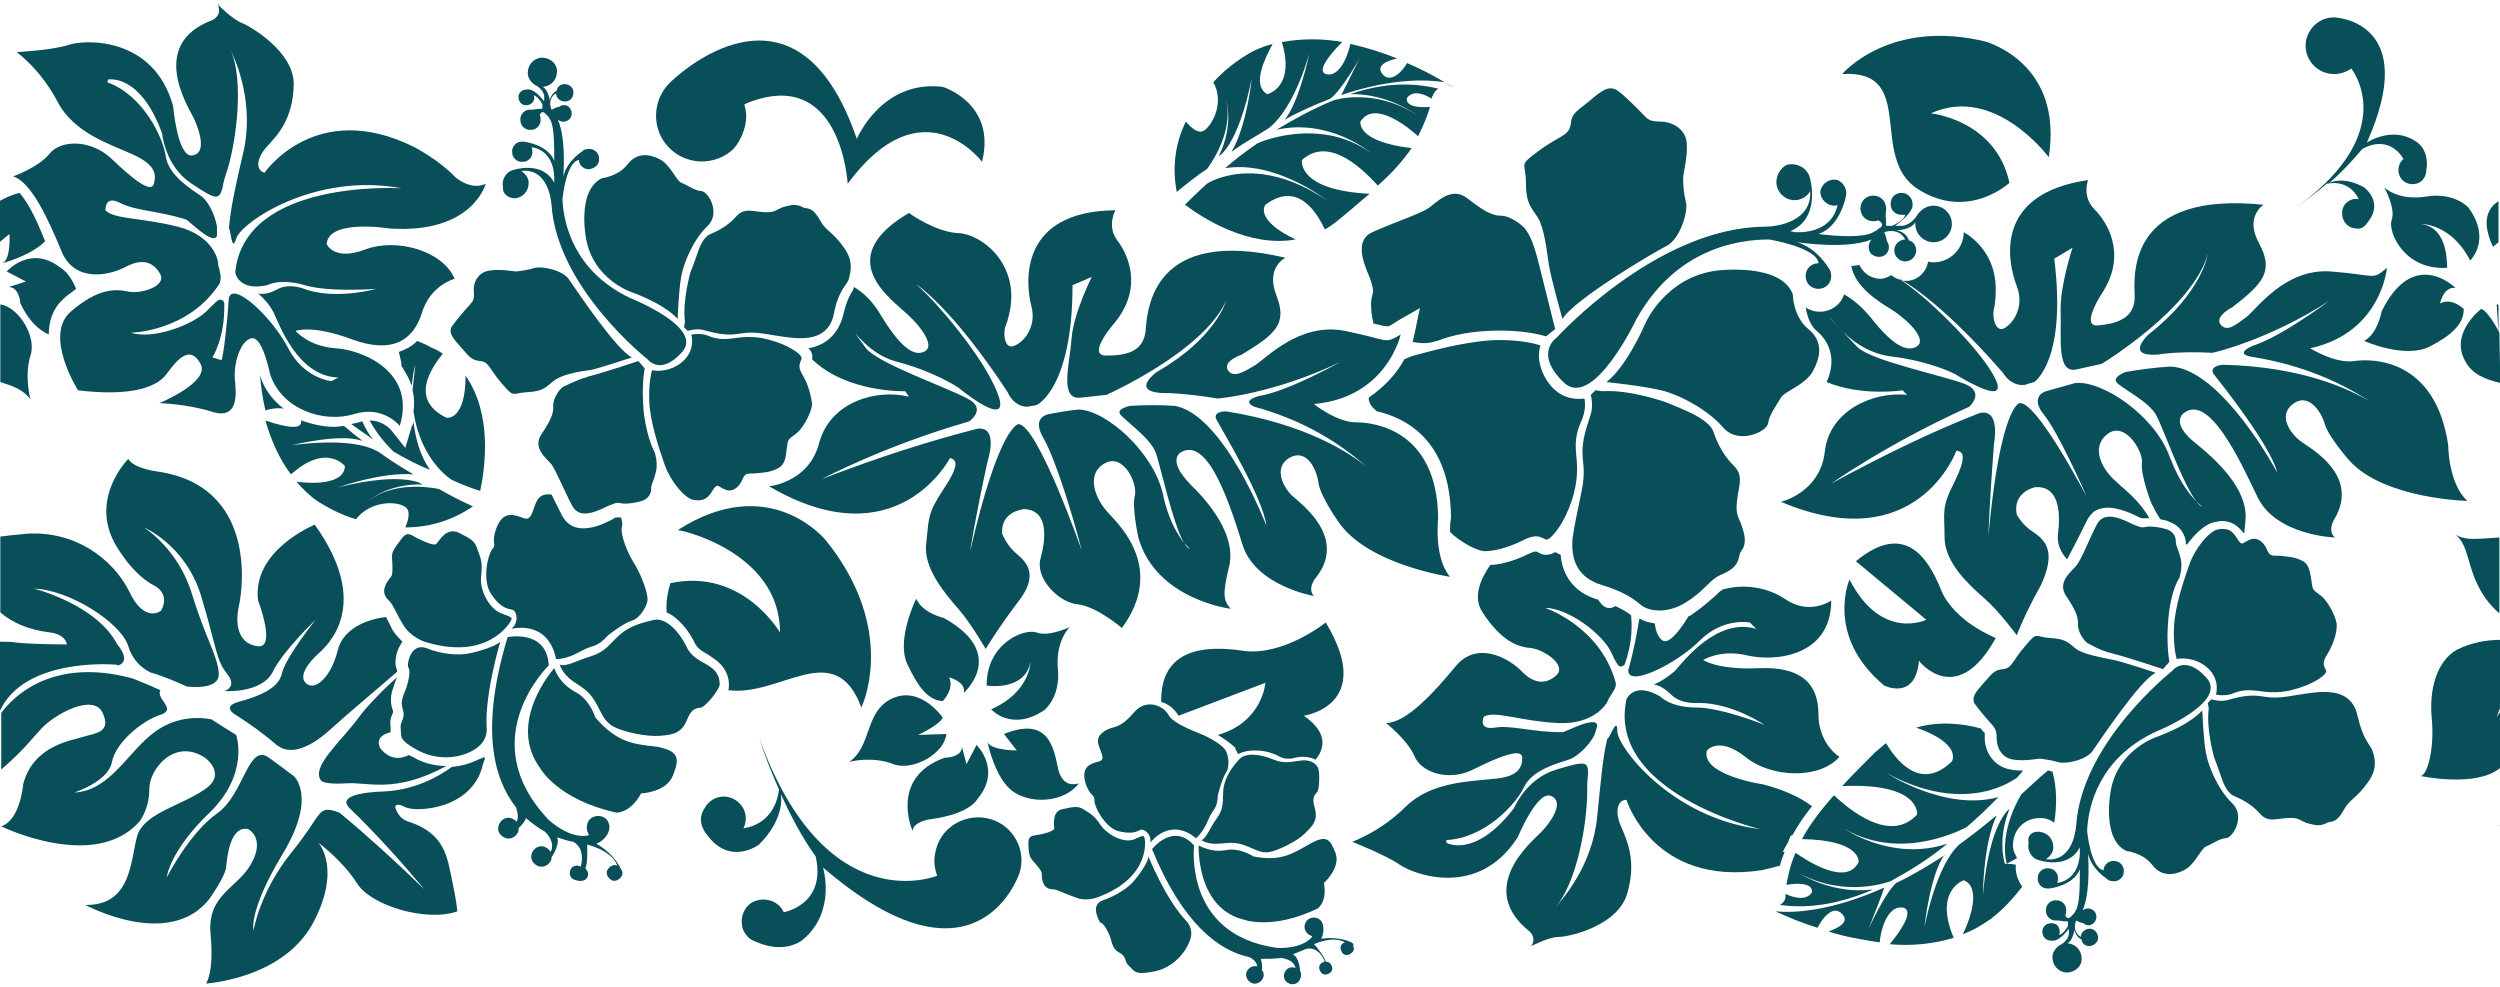 <?xml version="1.0" encoding="UTF-8"?> <!-- Generator: Adobe Illustrator 27.2.0, SVG Export Plug-In . SVG Version: 6.00 Build 0) --> <svg xmlns="http://www.w3.org/2000/svg" xmlns:xlink="http://www.w3.org/1999/xlink" version="1.1" id="Layer_1" x="0px" y="0px" viewBox="0 0 273.5 108" style="enable-background:new 0 0 273.5 108;" xml:space="preserve"> <style type="text/css"> .st0{fill:#094F5A;} .st1{fill:#FFFFFF;} </style> <g id="Group_60_00000025412057017041308190000011409152255774645123_" transform="translate(1953.035) rotate(90)"> <path id="Path_51_00000060742589765973046980000011121958715816383122_" class="st0" d="M9,1795c0.3-0.6,0.6-0.9,0.6-0.9 S9.4,1794.4,9,1795 M10.8,1807.5L10.8,1807.5c-1-1.3-4.4-3.2-4.4-3.2c1,0.5,3.2,1.6,4,2c-1.9-5.6-1.7-9.5-1.4-11.3 c-0.8,1.3-1.5,2.7-2.1,4.1c0.9,0.5,2.3,1.8,1.2,2.7c-1,0.8-1.5-0.7-1.7-1.6c-0.7,1.7-1.2,3.4-1.6,5.1c1.8,0.4,3.7,1.4,3.3,2.7 c-0.4,1.1-2.5-0.8-3.5-1.8c-0.4,2.1-0.4,4.4,0,6.6c5-1.5,5.7,1.6,5.7,1.6c-1,1.8-4.2,0.1-5.5-0.6c0.3,1.1,0.7,2.1,1.3,3 c0.8,1.3,1.8,2.5,2.9,3.5c2.1-1.2,4.5,0,5.2,0.9c0.6,0.7-0.3,1.6-0.9,2.1c2.4,1.2,5.1,1.5,7.7,1c-0.9-1.1-1.8-2.2-2.5-3.3l0,0 c0,0-3.8-3-7.5-2.1c0,0,2.6-0.9,6.1,0.8c0,0-1.1-2.1-8.5-3.6c0,0,5.1,0.5,8,2.2l0,0c-0.8-1.1-1.5-2.3-2.1-3.3v0 c-0.2-0.3-0.3-0.5-0.5-0.8c-0.8-1-2.8-2.8-8.1-4.4c0,0,5.3,1.1,7.2,2.7l0,0C12.3,1811.1,11.5,1809.3,10.8,1807.5 M21.1,1824.4 L21.1,1824.4L21.1,1824.4L21.1,1824.4 M25.1,1808.1c-0.2-0.4-0.5-0.8-0.8-1.2c-1.1-1.4-2.2-2.6-3.1-3.7c-0.4,8-3.7,7.4-3.7,7.4 c-2.8-3.1,1.4-7,2.8-8.3c-1.5-1.7-2.8-2.8-4.1-3.7c-0.7,6.1-2.9,5.6-2.9,5.6c-2.4-1.5,0.6-5.2,1.6-6.3c-1-0.5-2.1-1-3.2-1.3 c0.2,3-1,2.5-1,2.5c-0.9-0.7-0.4-1.9,0.1-2.7c-0.1,0-0.2,0-0.3-0.1c-0.3-0.1-0.6-0.3-0.8-0.6l0,0c-0.8,3.2-0.5,6.5,0.6,9.6 c-0.1-4.1,2.3-7.3,2.3-7.3c-3,4.6-1.7,9-1.6,9.2c0.9,2.2,2,4.2,3.2,6.2c-1.3-5.8,2.5-10.3,2.5-10.3c-4,5.6-1.1,12.3-1,12.4 c0.9,1.3,1.8,2.5,2.7,3.5c-0.9-5.5,3.5-11.1,3.5-11.1c-5.3,7.9-1.8,13.1-1.8,13.1c1,1.1,1.8,1.9,2.3,2.4c1.5-2,4.7-7,3.8-12.1 c-2.2,4.6-3.8,3.3-3.8,3.3C19.7,1811,23.4,1808.9,25.1,1808.1 M22.5,1823.4L22.5,1823.4c0,0-0.1,0.1-0.1,0.2L22.5,1823.4"></path> <path id="Path_52_00000117663566650245664560000001311354105861144485_" class="st0" d="M17.2,1728.9c0,0-8,5.9-4.8,12.9 c0,0,0.7-7.1,7.6-8.6c0,0,4.2,4.5,0.7,10s-13.1,0-12.6,8.3c0,0-6.2-5.2-3.5-15.9C4.7,1735.6,6.9,1727.3,17.2,1728.9"></path> <path id="Path_53_00000030480145549271978210000001458203991550486950_" class="st0" d="M61.4,1750l6.4-7.7c0,0,2.4,4.9-4.4,8.4 c0,0,6.2,2.7,11.6-3.8c0,0,1.7-3.4-2.7-3.8c0,0,5.3-4.1-2.5-8.4c0,0-1.8,4.6-5.3,6S57,1744.7,61.4,1750"></path> <path id="Path_54_00000127753025420739591080000002277135783732631483_" class="st0" d="M76.7,1849.9c0,0-1.3-1.3-2.6-0.7 c0,0,0.5-1.9,1.7-1.6c0,0-4.3-4.9-8.2,2.2c0,0-0.5,2.3-2.1,3c0,0,4.4,2.2,7.1,1C75.4,1852.5,76.6,1851.4,76.7,1849.9 M83.6,1855.3 c0.8-2.2-1.2-5.6-3.3-5.8l0.1,3.1c0,0-1.1-2.4-1.9-2.7c0,0-3.5,2.4-2.1,5.5s5.3,2.2,7,4.8C83.3,1860.2,82.7,1857.5,83.6,1855.3 M83.6,1847.3l-1.9,0.5c1.2,0,1.2,1.9,1.2,1.9c2.2,6.1,8,3.5,8,3.5c-1.1-0.1-1.3-2.1-1.3-2.1c-0.6-4.3-2.2-5-2.2-5 c-3.2-2.7-5.9,0.1-5.9,0.1L83.6,1847.3z M84,1837.3c-2.5,0.5-5.6,1.2-3.7,5.9l1.8-1.4c0,0,0,2.8-0.9,3.2c0,0,4-0.8,5.4-2.8 c1.4-2,1.2-5.6-0.9-7.2C85.7,1835.1,86.4,1836.8,84,1837.3 M72.4,1840.3c0,0,3.3,0,5.2,4.3c0,0,2.5-2.2,0.1-5.8 c0,0-1.4-1.8-4.5-1.5s-4.6-1.3-4.6-1.3s1.1,2.3,0.6,3.6s1.1,5.5,5.8,5.5C75,1845.2,75.7,1840.9,72.4,1840.3"></path> <path id="Path_55_00000038381322843636502510000000113980023796301474_" class="st0" d="M24.3,1694L24.3,1694 c-2.2-1.8-3.8,0.4-3.8,0.4c-1.3,2.3-0.5,3.8-0.5,3.8l0,0c-1.1-1.3-2.4-2.5-3.7-3.6h0c-1.7-3.1,1.1-4.5,1.1-4.5 c0.6,0.7,1.6,0.7,2.2,0.2c0.7-0.6,0.7-1.6,0.2-2.2c-0.3-0.3-0.7-0.5-1.1-0.5l0,0c-2.4-0.4-3.2,1.1-3.2,1.1 c-1.8,2.6,0.1,5.4,0.1,5.4v0c-13.2-5.9-13.7,3.3-13.7,3.6c0,1.7,1.4,3.1,3.1,3.1s3.1-1.4,3.1-3.1c0-0.7-0.2-1.3-0.6-1.9 c0,0,6.8-5.5,15.1,5.9c-0.8-1.1-1.6-2.2-2.5-3.2l0,0c-0.5-2.7,1.7-3.5,1.7-3.5l0,0c-0.2,0.8,0.4,1.7,1.3,1.8c0.1,0,0.2,0,0.3,0 c0.9,0,1.6-0.7,1.6-1.6C25.1,1694.8,24.8,1694.3,24.3,1694"></path> <path id="Path_56_00000054252605844181000940000004018158911084626569_" class="st0" d="M91.3,1875.7L91.3,1875.7 c3.5-2.5,1.1-5.7,1.1-5.7c-2.9-2.9-5.4-2.4-5.4-2.4l-0.1,0c2.4-1.1,4.7-2.3,6.8-3.8v0c5.3-1.2,6.1,3.5,6.1,3.5 c-1.2,0.5-1.7,2-1.2,3.2c0.5,1.2,2,1.7,3.2,1.2c0.6-0.3,1-0.7,1.2-1.3l0,0c1.5-3.3-0.2-5.2-0.2-5.2c-3.1-3.7-7.9-2.2-7.9-2.2h0 c14.3-16.6,1.2-21.3,0.6-21.5c-2.5-0.8-5.2,0.7-5.9,3.2s0.7,5.2,3.2,5.9c1,0.3,2,0.3,3-0.1c0,0,5.1,12.2-15.1,19.5 c1.9-0.6,3.9-1.4,5.7-2.2l-0.1,0c4.1,0.5,4.3,3.9,4.3,3.9l0,0c-1.2-0.6-2.6-0.1-3.2,1.1s-0.1,2.6,1.1,3.2 C89.4,1876.6,90.5,1876.4,91.3,1875.7"></path> <path id="Path_57_00000054263809809073942240000010088876741069971617_" class="st0" d="M12.7,1871.4c-0.4,0-0.9,0.1-1.3,0.2l0,0 c-4.5-10.6,8.7-11.3,8.7-11.3c-11.1-8.2-2.4-14.7-2.4-14.7c-6.4-1.6-8.2,4.3-8.2,4.3c-0.8,6.7,5.7,9.4,5.7,9.4 c-19.6,6.7-6.5,20.1-6.2,20.4l0,0l0,0c1.9,2,5.1,2.1,7.1,0.2c2-1.9,2.1-5.1,0.2-7.1C15.4,1872,14,1871.4,12.7,1871.4"></path> <path id="Path_58_00000136392074158385758740000013376985752577339033_" class="st0" d="M69.2,1867.7c0,0-7.1,4.1-5.4,12 c1,0.3,2.1,0.5,3.2,0.4c0.6-1.4,2.2-2.5,3.2-3c0.7-0.3,1-0.8,1.4-1.5l0.4-0.6c0.8-1.2,1.9-1.8,3.2-1.7c0.1,0,0.2,0,0.3,0.1 c0.8-5.7-5.9-11.7,1.9-14.6c0,0-8.4-4.1-18.3,3.9c0,0-7.6,6.1-1.1,16.2C57.9,1878.8,60.3,1867.7,69.2,1867.7"></path> <path id="Path_59_00000048469575971708896800000013426762574636490901_" class="st0" d="M82.5,1817.6c-0.3-0.6-0.4-1.2-0.4-1.8 c0-1,0.2-1.9,0.7-2.8c0.1-0.2,0.2-0.5,0.2-0.8c0-0.3,0-0.6-0.1-0.8l-0.1-0.6c0-0.1,0-0.3,0-0.4c0-0.4,0.1-0.9,0.3-1.3 c-1-0.8-2.8-1.6-4.8,1.3c0,0-1.1-7.9-10.2-2.4c0,0,3.7,4.6,3.1,9c-0.6,4-0.4,9.1,5.6,9c0.2-0.8,0.8-1.5,1.5-1.9l-3.6-9.5 c0,0,4.3,0.3,5.7,5.2c0.5-0.8,1-1.5,1.4-1.9C82,1817.9,82.2,1817.7,82.5,1817.6"></path> <path id="Path_60_00000181085301334263128430000005566801465908406913_" class="st0" d="M92.3,1809.7c1,1.8,2,3.1,1.4,6.2 c0,0-1,1.5-0.7,3c0.2,1,0,2-0.5,3c0,0,6.8,0.3,8.1-4.9c0,0,1.2-3.1-1.2-8.1c0,0-0.7-1.1-2.8-0.7c0,0-1.6-1.8-3.2-1.3 C91.8,1807.5,91.3,1807.9,92.3,1809.7 M89.5,1819.9c1.1,0.8,2.3,1.2,2.4,1.7c0,0,0.5-0.6,0.4-1.9s-0.2-1.8,0.2-2.9s0.9-1.7,0.7-2.7 c-0.2-1-1.2-3-2-3.8c-0.8-0.8-1.4-1.5-2.8-1.1c-1.3,0.4-1.5-0.1-1.8-0.3c-0.3-0.2-2.3-0.3-2.7,0c-0.5,0.3-0.8,0.9-0.7,1.8 s0.4,1.8-0.1,3c-0.5,1.2-0.9,3,0,3.8c0.9,0.8,1.9,1.5,3.2,1.7C87.6,1819.3,88.4,1819.1,89.5,1819.9 M87.6,1833.3 c0.7,0,2.8-1.1,3.3-2.5c0.4-1.5,0.1-2.1-0.1-2.5s0.5-1.3,1.4-1.1c0,0-2.9-2.1-0.5-5c0,0-0.5-0.7-1.9-1.3c-1.5-0.6-1.1-1-2.8-1.1 c0,0-1.7-0.4-2.5-0.9c-0.8-0.5-2.2-0.2-2.6,0.2c-0.4,0.3-1.2,1.5-1.7,2.8c-0.5,1.3-1.3,3-2,3.3c-0.7,0.4-1.3,1.4-1.1,2.4 c0.2,1.1,1.1,1.5,1.5,2c0.4,0.4,0.8,0.9,1,1.7s0.8,1.8,1.7,1.6c0.9-0.2,1.8-0.9,2-0.1c0.2,0.8,0.5,2,2.3,1.5 C87.2,1833.8,86.8,1833.3,87.6,1833.3 M93.7,1827.4c0.6,0,2,1,2.7,1.6c0.7,0.6,1.6,1.9,2.1,3.4c0.5,1.4,2.2,0.4,2.4,0.3 c0.1-0.2,0.1-0.4,1.1-0.9c1-0.5,1.7-0.3,2.2-1.2s1-0.5,1.5-1.1s1-0.5,0.6-2.6c-0.3-1.8-1.6-3.3-3.3-4c-1.4-0.6-2.3,0.4-2.3,0.4 C98.4,1825.5,93.7,1827.4,93.7,1827.4 M91.8,1827.8c-0.4,0.1-0.5,0,0,1.1s-0.4,2.9-1.5,3.7c-1.1,0.7-1.3,1.2-1.7,1.8 c-0.4,0.6-0.4,1-0.1,2.3c0.2,1.3,1.7,1,2.1,1c0.4,0,0.7,1.5,0.8,2.2c0.1,0.6,0.4,0.7,1.5,0.6c1.1-0.1,1-0.3,1.9-1 c0.9-0.7,0.6-0.3,1.5-0.5c0.9-0.2,1-0.8,1-1.3c0.1-0.5,0.5-1.2,0.9-2.4c0.5-1.2-0.1-2.5-0.1-2.5C95.9,1827,91.7,1827.8,91.8,1827.8 M103.1,1805.2L103.1,1805.2c0,0-0.7,1.2-0.4,3.3c-0.7-0.4-1.5-0.2-1.5-0.2c-0.6,0.1-0.9,0.7-0.8,1.2c0.1,0.6,0.7,0.9,1.2,0.8 c0.4-0.1,0.7-0.4,0.8-0.8l0.1,0c1.4,1.2,1.2,3.8,1.2,3.8c-1.4,10.3-11.2,9.1-11.2,9.1c-2.6,2.3,0.4,4.6,0.4,4.6 c8.1-3.3,11.1-7.3,11.8-10.6l0,0c0,0,0.3-0.8,1-0.9c0,0.1,0,0.3,0,0.4c0.1,0.5,0.6,0.9,1.1,0.8c0.5-0.1,0.9-0.6,0.8-1.1 c-0.1-0.5-0.6-0.9-1.1-0.8c-0.1,0-0.3,0.1-0.4,0.2c-0.4-0.1-0.8,0-1.2,0.1l0,0c0-0.8,0-1.5-0.1-2.2c0,0,0.1-1.4,1.1-1.6h0 c-0.2,0.5,0,1,0.5,1.2c0.5,0.2,1,0,1.2-0.5s0-1-0.5-1.2c-0.2-0.1-0.4-0.1-0.6-0.1c-0.1,0-0.2,0.1-0.3,0.1l0,0c0,0-1.5,0.1-1.8,0.8 v0c-0.2-0.5-0.4-1-0.6-1.5c-0.3-1.4,1.4-2,1.4-2c0.1,0.4,0.4,0.7,0.8,0.6c0.4-0.1,0.7-0.4,0.6-0.8c-0.1-0.4-0.4-0.7-0.8-0.6 c-0.3,0.1-0.6,0.3-0.6,0.7c-0.5,0.1-1.9,1.2-1.9,1.3c0,0-1-2.1-0.2-3.4h0c0.1,0.4,0.5,0.6,0.9,0.4c0.4-0.1,0.6-0.5,0.4-0.9 s-0.5-0.6-0.9-0.4C103.3,1804.9,103.2,1805,103.1,1805.2"></path> <path id="Path_61_00000170961389184231929530000013827683905157581491_" class="st0" d="M65.9,1841.7c-2.9-2.3-4.3-1.1-5.3,0.1 c-0.6,0.7-1.3,1.2-2.2,1.6c-2.5,0.2-2.7-2.4-2.7-2.4c0.1-2.7,3.2-2.4,5.4-1.8c2.2,0.6,4.8-2,5-4c0.2-2.1,2.6-4.9,2.6-4.9 c-6.4-4.7-11.1,0.1-12.6,1.5s-4.2,2.5-5.4,0.4c-1.2-2.1,2.3-3.7,3.6-3.3c1.3,0.3,4.5-0.4,4.5-0.4c6.8-1.9,7.8-10.1,7.8-10.1 c-0.9,0.8-1.6,0.9-4.5,0.2c-2.9-0.8-6.3,1.3-9.1,4.2c-2.9,2.8-3.6,0.9-3.6,0.9c-1.4-2.9,5.7-5.2,10.2-6.6c4.5-1.4,5.6-7.8,5.6-7.8 c-0.9,0.8-2.1-0.3-2.1-0.3c-4.3-3.3-7.9,1.6-8.8,2.6c-0.9,1-3.1,2.2-4.2,0.4c-1.1-1.9,1.2-3,2.7-3.2c1.5-0.2,4.3-2.2,4.3-2.2 c4.7-3.2,6-12.2,6-12.2c-2.1,1.8-6.4,1.3-6.4,1.3c-9.6,0.1-10.5,6.9-10.5,9c0,2.1-2,4.6-2,4.6c-0.7-8-7.6-9.5-7.6-9.5 c1.1,1.9,0.6,1.1-0.4,6.1c-1,5,3.1,8.7,3.8,9.9c0.7,1.2,1.4,2.3,0.5,2.9c-1,0.6-1.7-1.5-1.7-1.5c-2.3-3.8-3.4-5-6.5-3.8 s-4.1-1-4.1-1c-3.4,14.4,5.4,15.1,7.9,15.3s2.8,2.3,2.8,4.4c-0.1,2.1-3.7-1.1-3.7-1.1c-3.8-3-7.3-1.4-8.9-0.2 c-1.6,1.2-3.3,0.2-3.3,0.2c0.1,10.5,7.8,9.9,10.5,9.2s4.4,1.4,4.4,2.2c0,0.8-1.6,0.9-2.3,0.6c-0.7-0.3-1.9-0.5-1.9-0.5 c-5-0.8-8.1,3.2-8.2,5.7s-2.2,5.4-2.2,5.4c4.7,8,8.9,2.6,10.7,0.6c1.7-2,3.8-3.4,4.4-2.4c0.6,1,0.1,2.4-3.8,4.8 c-1.6,0.9-2.6,2-3.2,3l0.3,0.1c0.5,0.3,1.1,0.7,2.8,1.1c0,0,0,0,0.1,0c0.2-0.1,0.7-0.4,1.2-0.8c1.3-1,3.2-2.7,3.8-5.2 c1.1-4.1,2.8-6.6,2.8-6.6s2.4-2.9,2.4-4.1c0-1.1-2.1-0.2-4.2,1s-6.6,4.5-9.5,7.7c0,0,2.5-3.9,11.8-10c0,0,1.6-0.6,1.6-2.2l0,0 c-0.1-0.3-0.1-0.7-0.2-1v0c0,0-1.8-3.9-13.1-3.9l-0.9-2.1c0,0,4,2,6.7,2.2c2.8,0.2,6.8,1.4,6.5-1h0c-0.1-0.9-0.2-1.8-0.3-2.8l0,0 c0,0-4.7-10.6-10.3-13.1c0,0,4.1,1.1,7.8,7.6c0,0,2.1,2.9,2.3-0.6c0-0.3,0-0.5,0-0.8v0c0.1-1.8,0.3-3.5,0.6-5.3l0,0 c0,0-0.5-6.1-4-13.4c0,0,3.2,5.7,3.7,8.8c0,0,0.5,2.2,1.2,0.6l0,0c1.2-4.4,3.3-8.6,6.6-12.3c0.2-0.3,0.5-0.5,0.7-0.8 c-0.2,0.3-0.5,0.5-0.7,0.8c-1.5,1.8-4.7,6.6-6.1,15.4c0,0.1,0,1.6,1,1c1.1-0.6,8.6-5.1,11.5-5.4c0,0-12.1,4.6-13.1,10 c-0.1,1.6-0.1,3.2,0,4.9c0,0,0.3,1.5,0.9,1.1c0.6-0.4,2.6-3.3,4.2-3.9c1.4-0.5,7.9-1.9,9.9-3.1c0.2-0.2,0.4-0.4,0.6-0.6 c0,0.2-0.3,0.4-0.6,0.6c-0.8,0.6-2.4,1.7-5.3,2.3c-4.6,1-9.2,6.2-9.3,9.2c0.1,1.1,0.3,2.2,0.5,3.3c0.1,0.4,0.5,1.8,2.6,0.6 c2.4-1.4,9.1-3.4,12.3-4.2c0,0-13.7,4.8-13.8,6.9c0,0,0,2.1,13.9,5.3c0,0-3.4-0.5-9.8-1.9c0,0-3.9-1.3-3.6,1.1 c1.3,5.1,3.1,10.8,5.5,17c0,0-3.6-6.7-6.3-16.1v0c0,0-1.4-2-2.5,0.2c-1.2,2.2-3.8,9.7-5.5,11.1c-0.8,0.6-1.7,1.2-2.4,1.7 c-0.4,0.3-0.8,0.6-1.2,0.8c2,0.5,3.3,1.9,3.6,3.8c0.1-0.1,0.1-0.1,0.2-0.2c0.3-0.2,0.7-0.3,1-0.2c3.7-3.8,3.5-10.2,3.5-10.2 l0.6-0.4c-0.9,3.6,0.6,8.6,5,9.8c4.4,1.1,4.8,5.5,4.8,5.5c8.2-14-3.1-19.8-3.1-19.8c0.2-0.7,0.7-1.1,3.4,0.7 c2.7,1.8,3.2,1.6,5.9,1.9c2.7,0.4,5.6-2.1,7.2-3.5c1.6-1.4,4.4-3,4.4-3S68.8,1843.9,65.9,1841.7"></path> <path id="Path_62_00000151524782368883380220000016571849015099150258_" class="st0" d="M60.1,1899.2c0.7,0.5,3.4,1.1,4.9,0.1 c1.5-1,1.6-1.8,1.7-2.3c0.1-0.5,1.4-0.8,2.1,0.1c0,0-1.1-4,3.3-4.9c0,0,0.1-1-0.8-2.6c-0.9-1.6-0.3-1.7-1.8-3.1 c0,0-1.3-1.6-1.6-2.6c-0.3-1-1.9-1.8-2.4-1.7c-0.6,0-2.2,0.5-3.6,1.3c-1.4,0.9-3.4,1.7-4.3,1.5c-0.3-0.1-0.7,0-1,0.1l0,0.3l0,0.1 c0,0.2,0.1,0.4,0.2,0.5l0.2,0.4c0.3,0.6,0.8,1.7,0.8,2.8c0,0.9-0.3,1.8-1.5,2.4l-2.2,1.1l0,0c-0.1,0.7,0.1,1.3,0.7,1.6 c0.9,0.5,2.2,0.5,1.9,1.4s-1,2.2,1,3C59.5,1899.4,59.5,1898.6,60.1,1899.2 M69.5,1885.3c1,1.1,1.8,1.5,2.3,3.1 c0.5,1.6,1.2,2.8,0.9,3.4c0,0,0.9-0.2,1.8-1.4c0.8-1.2,1.1-1.8,2.3-2.5c1.2-0.7,2.1-0.9,2.7-2s1.1-3.6,1-5c-0.1-1.3-0.2-2.4-1.7-3 c-1.5-0.6-1.3-1.2-1.4-1.6c-0.1-0.4-1.8-1.9-2.5-2c-0.7,0-1.4,0.2-2,1.1s-0.9,2-2.3,2.6c-1.4,0.7-3,2.1-2.8,3.4 C68.1,1882.8,68.5,1884.2,69.5,1885.3 M78.5,1887.9c0,0-2,0.6-2.8,2.2c-0.6,1.1-1.5,1.9-2.6,2.3c0,0,5.9,5.3,11,1.5 c0,0,3.4-1.9,4.8-8.3c0,0,0.1-1.5-2.1-2.7c0,0-0.1-2.8-2-3.5c-1.8-0.7-2.6-0.7-3.1,1.7C81.4,1883.5,81.4,1885.4,78.5,1887.9 M68,1897.2c-0.4-0.2-0.4-0.4-0.9,1c-0.5,1.3-2.5,2.4-4.1,2.2c-1.6-0.2-2,0.1-2.9,0.4c-0.9,0.3-1.1,0.6-1.8,2s0.9,2.2,1.2,2.5 s-0.5,1.9-0.9,2.6c-0.4,0.7-0.1,0.9,1,1.7s1.2,0.5,2.5,0.5c1.3,0,0.8,0.2,1.8,0.7c1,0.5,1.5,0,1.9-0.4s1.3-0.7,2.6-1.5 c1.3-0.8,1.8-2.3,1.8-2.3C72.4,1899.6,68,1897.2,68,1897.2 M96,1888.8c-0.3-0.2-0.7-0.1-1,0.2c-0.5-0.3-2.6-0.2-2.6-0.2v0 c0,0,0.6-2.7,2.3-3.3l0,0c-0.2,0.4,0.1,0.9,0.5,1.1s0.9-0.1,1.1-0.5c0.2-0.4-0.1-0.9-0.5-1.1c-0.2-0.1-0.5-0.1-0.7,0.1v0 c0,0-1.6,0.6-2.8,2.7c-0.3-0.9-1.2-1.3-1.2-1.3c-0.6-0.3-1.4-0.1-1.7,0.5c-0.3,0.6-0.1,1.4,0.5,1.7c0.4,0.2,1,0.2,1.4-0.1l0.1,0.1 c0.4,2.1-1.7,4.3-1.7,4.3c-8.8,8.4-16.9,0-16.9,0c-4,0.2-3.1,4.5-3.1,4.5c9.9,3,15.4,1.6,18.6-0.9v0c0,0,0.9-0.4,1.6-0.1 c-0.1,0.1-0.2,0.2-0.3,0.4c-0.3,0.5-0.1,1.2,0.5,1.5s1.2,0.1,1.5-0.5c0.3-0.5,0.1-1.2-0.5-1.5c-0.1-0.1-0.3-0.1-0.5-0.1 c-0.3-0.3-0.7-0.7-1.1-0.8l0,0c0.6-0.7,1.1-1.4,1.5-2.1h0c0,0,1.1-1.2,2.2-0.6h0c-0.5,0.3-0.8,0.9-0.5,1.5c0.3,0.5,0.9,0.8,1.5,0.5 c0.5-0.3,0.8-0.9,0.5-1.5c-0.1-0.2-0.3-0.4-0.5-0.5c-0.1-0.1-0.3-0.1-0.4-0.1v0c0,0-1.5-1-2.2-0.6h0c0.2-0.6,0.4-1.2,0.5-1.8 c0.8-1.4,2.7-0.8,2.7-0.8c-0.2,0.4-0.1,0.9,0.3,1.1c0.4,0.2,0.9,0.1,1.1-0.3C96.5,1889.6,96.4,1889,96,1888.8 C96,1888.8,96,1888.8,96,1888.8 M79.6,1899.8c-3.8,0.2-9.4-1.5-9.4-1.5c0.5,0.5,1.1,2.4,1.3,3.5c0.2,1.1,0.1,2.9-0.6,4.6 c-0.6,1.7,1.7,2.1,2,2c0.3-0.1,0.4-0.3,1.7,0c1.3,0.3,1.8,0.9,2.9,0.6c1.2-0.4,1.3,0.3,2.2,0.2c0.9-0.1,1.2,0.3,2.4-1.9 c1-1.9,1-4.2,0-6C81.1,1899.5,79.6,1899.8,79.6,1899.8"></path> <path id="Path_63_00000154402135524813866670000008380227733504477884_" class="st0" d="M26.2,1888.9c4.3-0.8,5.7-4.8,5.7-4.8 c1.5-4.1,3-5.2,3-5.2s-3.1-0.1-4.7-0.4c-1.6-0.3-4.1-1.4-5.5-2.9c-1.4-1.4-3.7-0.1-3.8,0.7c0,0.7-0.7,1.6-0.9,2.2 c-0.3,0.6-2,1.2-2.6,2.4c-0.6,1.2-0.7,2.5,0.6,3.5c1.3,1,1.5,2.8,1.5,2.8C20.9,1890,26.2,1888.9,26.2,1888.9 M27.1,1860.7 c-1.6,1.1-1.9,2-2.8,2.5s-1.4,0.9-1.5,1.5c-0.1,0.7-0.1,0.3-0.3,0.9c-0.2,0.6,0,1.2,0.2,1.9c0.3,0.7,0.6,0.8,0.5,2.1 c-0.1,1.3-0.5,2.1,0.6,3c1,0.9,1.6,2.2,1.8,2.7s0.8,1,2,1.4c1.2,0.4,2.2,0.8,2.2,0.8s3.1,0.9,5.4,0.6l0.6,0.1l0.4-0.4 c0,0-0.3-0.9-0.1-1.7s0.5-1.7,0.5-2.9s-0.4-1.7-0.1-3.7c0.3-1.9,0.5-3,0.5-4s-0.1-3.2-2.7-3.7s-3.1-1.4-3.7-1.6 C29.9,1860,28.6,1859.6,27.1,1860.7 M39,1865.4c-0.4,0.2-1.3,1.5-1.8,3.4c-0.4,1.3-0.4,2.6-0.2,3.9c0.1,0.9,0.2,1.6-0.2,2.7 c-0.3,0.6-0.3,1.4-0.2,2c2.3-0.5,3.5,1.4,3.8,2.5s0.1,1.8,0.1,1.8s1.2,0.4,3.5,0.3c2.2-0.1,5.2-1.1,6.9-1.7 c1.7-0.6,3.7-2.2,3.8-3.2c0.1-0.9,0-1.4-1-2c-1-0.6-0.4-0.6-0.1-1.5c0.3-0.9-0.6-1.6-1.2-1.8c-0.6-0.3-0.6-0.4-0.6-1.3 c-0.1-0.9-0.1-1.5-0.4-2.2c-0.3-0.8-0.7-1.2-2.1-1.3c-1.4-0.2-1.1-0.1-1.9-1.1c-0.7-0.9-2.7-1.8-3.3-1.7s-1.9,0.3-3.2,1.1 C39.7,1866,39.4,1865.1,39,1865.4 M45.2,1882.6c-3.1,0.3-4.9-0.1-4.9-0.1l-0.8,0.7c0,0,1.3,3.9,1.7,5.5c0.5,1.6,0.9,2.2,1.1,2.7 c0.3,0.5,1.4,1.2,2.2,1.1c0.8,0,1.5,0.3,3,1.3c1.5,1,2.6-0.5,3.3-1.1c0.7-0.5,2.9-1.4,4.6-2.3c1.6-0.9,0.3-3.1-0.1-4 c-0.4-1-0.3-0.9-0.2-1.6c0-0.7-0.1-1.3-0.3-2c-0.2-0.6-0.7-1-1.3-1c-0.6,0-0.6-0.2-1.8-0.5c-0.7-0.2-1.5-0.1-2.2,0.1 C49.5,1881.4,48.2,1882.2,45.2,1882.6 M40.5,1888.5c-0.2-1-1.4-4.6-1.4-4.6c-0.8,1.7-7.4,6.1-8.4,6.8c-1.1,0.6-1.6,2.9-1.4,3.8 c0.2,0.6,0.3,1.3,0.4,2c0,0.4-0.3,1.7-0.1,3c0.2,1.3,1.4,1.8,2.3,1.7c1-0.1,1.1,0.2,1.4,0.4c0.3,0.3,1.7,1.5,2.4,2 c0.7,0.4,1.3-0.1,2.3-1s1.4-1.1,1.5-2.1c0.1-1,0.9-1,2.5-2.4s1-1,0.9-2.8c-0.1-1.8-0.6-2-1.2-2.8 C41,1891.7,40.6,1889.6,40.5,1888.5 M21.7,1896.7c-0.1-0.9-0.8-1.5-1.7-1.5c-0.6,0-1,0.4-1.3,0.8v0c-0.3-2.6,2.5-3.2,3.7-3.3 c9.1-0.6,16.9-10.5,16.9-10.5s1.9-1.4-0.8-3.8s-5.9,5.7-5.9,5.7c-2.9,6.1-8.1,7.3-10.8,7.4c-0.1,0-4.1-0.4-4.3-1.8 c0.6,0,1.1-0.6,1-1.2s-0.6-1.1-1.2-1c-0.6,0-1.1,0.6-1,1.2c0,0.3,0.1,0.5,0.3,0.7l0,0c0,0,1,1.6,2.7,2h0c-3.5-0.2-5.3,0.2-6.2,0.6 c0.3-0.4,0.3-0.9-0.1-1.3c-0.4-0.3-0.9-0.3-1.3,0.1c-0.2,0.2-0.2,0.4-0.2,0.6c0,0.2,0.1,0.3,0.2,0.5h0c0,0.3,0.2,0.5,0.3,0.8 c-0.5,0.2-1.3,0.3-1.8-0.5c0.5,0,0.9-0.4,0.9-1c0-0.5-0.4-0.9-1-0.9c-0.5,0-0.9,0.4-0.9,1c0,0.4,0.3,0.8,0.7,0.8l0,0 c0.2,0.4,0.6,0.7,1.1,0.8c0,0-0.1,0-0.1,0c0,0-1.2,0.2-1.4,0.8h0c0,0,0-0.1,0-0.1c-0.1-0.9-0.8-1.5-1.7-1.5s-1.5,0.8-1.5,1.7 c0.1,0.9,0.8,1.5,1.7,1.5c0.6,0,1.2-0.5,1.4-1c0,0,0.4-0.7,1.1-0.8c0.2,0,0.4,0,0.6,0c-1.6,1.2-1.3,1.9-1.3,1.9l0,0c0,0,0,0,0,0.1 c0,0.5,0.5,0.9,0.9,0.8c0.5,0,0.9-0.5,0.8-0.9c0-0.5-0.5-0.9-0.9-0.8c0,0,0,0,0,0c-0.1,0-0.2,0-0.2,0.1l0,0c0.1-0.4,0.6-0.8,1-1 c0.2,0,0.4,0,0.5,0c0,0.1,0,0.2,0,0.2c0,0.5,0.1,0.6,0.1,1c0,0,0,0,0,0l0,0h0c0,0.1,0,0.1,0,0.2c0,0.6,0.6,1.1,1.2,1 c0.6,0,1.1-0.6,1-1.2c0-0.6-0.6-1.1-1.2-1c-0.1,0-0.3,0-0.4,0.1v0c0,0-0.6-0.2-0.2-0.6c0,0,0.1-0.1,0.1-0.1c0,0,0,0,0.1-0.1h0 c0.1-0.1,0.2-0.2,0.4-0.3c0.7-0.5,2.8-0.5,4.6-0.5c-1.8,0.7-2.1,3.3-2.1,3.3h0c0,0.1,0,0.2,0,0.3c0,0.6,0.6,1.1,1.2,1 c0.6,0,1.1-0.6,1-1.2c0-0.6-0.6-1.1-1.2-1c-0.1,0-0.3,0-0.4,0.1c0.4-2.6,3.3-2.5,3.4-2.5c0.2,0,0.3,0,0.5,0 c-2.5,1.3-1.4,4.5-1.4,4.5h0c0.2,0.8,1.1,1.3,1.9,1.1C21.2,1898.1,21.7,1897.4,21.7,1896.7"></path> <path id="Path_64_00000046330824328919250100000015311053067966984844_" class="st0" d="M58.5,1684.4c0.1-0.1,0.5-0.8,2.3-1.3 c1.3-0.4,4.2-1,6.3-3.5h-8.3C59,1682.5,59.1,1683.3,58.5,1684.4 M90.3,1679.6l0.1-0.1h-0.1C90.3,1679.6,90.3,1679.6,90.3,1679.6 M77.9,1679.5c0.2,0.2,0.4,0.3,0.6,0.4c-0.4-0.1-0.8-0.3-1.1-0.4H70c0,1.5,0.3,3.2,1.1,4.8c1.3,2.2,4.4,3,7.5,2.7 c3.1-0.3,6.1,0.4,6.3,1.2c0,0,1.3-6.1-0.9-8.7H77.9z"></path> <path id="Path_65_00000133487926775864293720000004114555194807810960_" class="st0" d="M72.7,1940.6c0-0.2,0-0.3,0.1-0.5l0,0 c-0.5-1.5-2.3,0.1-2.3,0.1c-4.4,2.3-6.1,9.1-6.1,9.1c0.1-3.8,3.7-9.5,6.3-10.3c1.9-0.6,2.6-1.9,2.9-2.5c0-0.1,0.1-0.3,0.1-0.4l0,0 v0c0.4-1.2,0.9-2.4,1.4-3.5v0c0,0,0.5-3.6-1.4-3.5c-1.9,0.1-3.5,1.3-8.6,2.9c-5.1,1.5-7.4,5.3-7.4,5.3s1.9-4.6,7.6-6.3 s6.9-1.6,8.4-2.8c1.5-1.2,1.9,0.3,1.9,0.3s0.3-4.1-2.1-5.3s-5.7-4.7-5.7-4.7s4.1,3.3,5.9,3.7c1.8,0.4,2.6,3,3.1,4.8 c0.5,1.7,1.3,0.5,1.5,0.1v0c0.9-1.4,1.9-2.8,3-4.1c0.2-0.2,0.4-0.5,0.5-0.7c0.4-0.8,0.6-2.5-1.9-5.3c-2-2.2-4.4-5.1-6.4-7.4 c-0.1,0-0.1,0-0.2,0l0,0l-0.3,0.1c-0.6,0.2-1.9,0-2.8-0.7c-0.4,0.4-0.8,0.8-1.3,1.1l-1.4,0.7c0.3,2.5,1.5,4.8,3.7,5.3 c2.8,0.7,4.4,2.4,3.6,3.4c-0.8,1-2.4-0.3-3.3-1.3c-0.9-1-5.3-5.9-14.1,0.4c0,0,2.8,6.9,8.3,6.2c0,0,5.2-2,5,0s-2.1,2.6-4.4,2.1 c-2.2-0.5-13.1-1.8-14.7,8.8c0,0-0.3,2.7-1.4,3.3c0,0,4.2,4.2,9.2,1.5c0,0,3.4-1.8,4.7-4.4c0,0,0.8-1.7,2.7-0.7 c0,0,1.5,1.8-2.1,3.5c-3.6,1.8-6.7,6-6.3,11.3c0.1,1.1,0.2,2.1,0.3,2.8H67c1.1-1.3,1.9-3,2.2-5.5c0,0,0.1-1.5,1.3-1.8 c0,0,0,3.7-0.2,5.5c-0.1,0.6-0.1,1.3-0.1,1.9h7.7C71.9,1950.5,72.7,1940.6,72.7,1940.6 M101,1918.8c-6-3.2-8.8-0.6-8.8-0.6 s1.9-2.6,4.4-4.2c2.5-1.5,4.3-7.7,3.1-11c0,0-1.2,0.1-3.5,0.6c-2.3,0.5-5,0.7-6.3,4.7c0,0-0.2,1.1-1.6,1.5c0,0-0.6,0,0-1.1 c0.6-1.1,0.3-7.4-4.7-8.5c-0.2-0.1-0.4-0.1-0.5-0.2c-0.1,0-0.2,0-0.3,0.1c0.1,0.1,0.2,0.3,0.2,0.4c0.5,1,0.8,2,0.9,3.1 c1.1,1.5,2.6,4.2,2.7,7.7c0,0,0.1,5.2,1.8,3.5c2.8-2.9,5.8-5.6,8.9-8.2c-3.2,3.3-6,6.4-8.4,9.3c-0.9,2.5,0,1.7,4.3,5.2 c4.3,3.5,8.6,4.2,8.6,4.2s-2.1,0.6-8.4-3.2c-6.3-3.8-8.5-1.2-8.5-1.2c-0.7,0.9-1.4,1.9-2,2.7c-1.7,2.3,4,2.7,6.1,5.7 c2.1,3,7,5.5,7,5.5s-2.9-0.3-7.1-4.7c-4.3-4.4-8.5-2.9-8.5-2.9c-0.6,1-1.2,1.9-1.7,2.7c-0.4,2.1,0,4.3,1.3,6.1 c2.1,3,6.5,4.9,6.7,8.9c0,0-1.2-3.7-3.3-4.1c-2.2-0.4-4.6-3.4-5.2-5.3s-1.7,0.5-2.7,0c-0.9,2-1.3,3.1-1.3,3.1 c-2.4,9,2.3,13.2,3.8,14.3h6.2c0,0-0.1-0.1-0.1-0.1c-2.2-2.5-2.9-2.9-4.4-4.3c-1.6-1.5-3.9-5.7-1.7-6.7c2.2-1,2.2,0.9,2.6,2.1 c0.4,1.2,0.9,5.5,5.2,6.6c0,0,3.9,0.3,4.6,2.4c0,0,5-10.2-0.5-15.1c0,0-1.3-1.1-3.6-1.1c-2.2,0-5.6-2.8-3.4-6.1 c0,0,1.8-2.5,3.5,0.1c1.7,2.5,2.5,6.2,4.7,7.2c2.3,0.9,8,0.4,7.9,5.8c0,0,5-9.2-0.7-13.6c0,0-2.4-1.7-3.4-1.8 c-1-0.1-4.6-0.4-4.2-2.4c0,0,0.9-1.9,3.7-0.4s3.4,4.9,7.8,4.5c4.3-0.4,5.4,0.5,5.4,0.5S107.1,1922.1,101,1918.8 M85.4,1918 L85.4,1918L85.4,1918z M78.5,1913.8c2.5,1.8,5.4,5.3,6.9,4.1l0,0c0,0,0.1-0.1,0.1-0.1c0.1-0.2,0.3-0.9,0.2-2.6 c-0.2-2.3,1.2-5.3-1.9-11c0,1.2-0.3,2.5-0.9,3.5c-0.1,0.2-0.2,0.4-0.3,0.6c0.5,1,0.5,2.1-0.7,3.1c0,0-1.3,0.9-1.8-1.1 c-0.1,0-0.2,0-0.3,0l-0.3,0c-0.5,0.1-1,0-1.4-0.2c-0.2-0.1-0.3-0.1-0.5,0c-1.2,0.4-2.1,0-2.7-0.2c-0.3-0.1-0.6-0.2-0.8-0.3 C75.6,1911.3,77.4,1913,78.5,1913.8"></path> <path id="Path_66_00000042725921492773065200000006302873516837882554_" class="st0" d="M65.9,1768.6c-1.3-2.1-2.5-2.6-3-3.8 c-0.5-1.2-1-1.8-1.9-2c-0.8-0.2-0.4-0.1-1.1-0.5c-0.8-0.3-1.5-0.1-2.4,0.2c-0.9,0.3-1.1,0.7-2.8,0.5c-1.7-0.2-2.7-0.8-3.9,0.5 c-1.3,1.3-3,1.9-3.6,2.1c-0.6,0.2-1.3,1-2,2.4c-0.7,1.5-1.2,2.8-1.2,2.8s-1.4,3.9-1.2,6.9l-0.1,0.8l0.5,0.5c0,0,1.1-0.3,2.1,0 s2.2,0.8,3.7,0.9c1.5,0.1,2.3-0.4,4.7,0.1c2.4,0.5,3.8,0.8,5.2,1c1.4,0.1,4.1,0.1,5.1-3.2c1-3.3,2-3.9,2.4-4.6 S67.2,1770.7,65.9,1768.6 M29.6,1765.2c0.7,5.6,5.7,7.8,5.7,7.8c5.2,2.3,6.5,4.3,6.5,4.3s0.4-3.9,0.9-6c0.5-2.1,2.2-5.2,4.1-6.8 c1.9-1.7,0.4-4.8-0.5-4.9c-0.9-0.1-2.1-1-2.8-1.4c-0.7-0.4-1.4-2.7-2.9-3.5c-1.5-0.8-3.2-1.2-4.6,0.5c-1.4,1.7-3.8,1.7-3.8,1.7 C28.7,1758.2,29.6,1765.2,29.6,1765.2 M59,1783.7c-0.3-0.6-1.8-1.8-4.2-2.6c-2.4-0.8-4-0.6-5.1-0.5c-1.1,0.1-2.1,0.1-3.5-0.5 c-1.4-0.7-2.6-0.4-2.6-0.4c0.4,3-2.1,4.4-3.5,4.8c-1.4,0.4-2.3,0-2.3,0s-0.6,1.5-0.6,4.5c0,2.9,1,6.8,1.6,9 c0.1,0.5,0.3,0.9,0.5,1.4c1.7,0.9,3.1,2.3,4.2,3.9c0.6,0,1-0.3,1.5-0.9c0.7-3.1,3.1-8,11.5-8.1l0.1,0l0.1,0c0.5,0.1,1,0.1,1.5,0.1 c1.1-1.1,2.1-3,2.1-3.8c0-0.9-0.3-2.4-1.2-4.2C58.1,1784.5,59.2,1784.2,59,1783.7 M36.2,1790.2c-0.2-4,0.6-6.3,0.6-6.3l-0.8-1 c0,0-5.2,1.3-7.2,1.8s-2.9,0.9-3.5,1.3c-0.6,0.3-1.7,1.8-1.7,2.8c0,1-0.5,1.9-1.9,3.7s0.5,3.4,1.1,4.3c0.6,0.9,1.6,3.9,2.6,6.1 c1,2.2,3.9,0.7,5.2,0.2c1.3-0.4,1.2-0.3,2.1-0.1c0.9,0.1,1.7,0,2.6-0.2c0,0,0.1,0,0.1,0c0-0.2,0.1-0.3,0.1-0.5 c0.1-0.4,0.2-0.7,0.2-1.1v0c0-0.1-0.2-0.5-0.5-0.9l-1.5-2.6l2.9,0.6c0.3,0.1,0.5,0.1,0.8,0.2c0.2-0.9,0.2-1.8-0.1-2.6 C37.4,1795.8,36.4,1794.2,36.2,1790.2 M28.9,1783.6c1.4-0.2,6-1.5,6-1.5c-2.1-1.2-7.3-10-8-11.4c-0.7-1.4-3.7-2.4-4.8-2.1 c-0.8,0.2-1.7,0.3-2.6,0.3c-0.6,0-2.2-0.5-3.8-0.4c-1.6,0.1-2.4,1.6-2.4,2.9c0,1.2-0.3,1.4-0.7,1.8c-0.4,0.4-2.1,2-2.7,2.9 s0,1.7,1.1,3c1.1,1.3,1.3,2,2.6,2.1c1.3,0.2,1.2,1.2,2.9,3.5s1.2,1.4,3.5,1.4s2.7-0.6,3.8-1.3S27.5,1783.8,28.9,1783.6 M19.9,1758.7c1.1,0,2-0.9,2-2c0-0.7-0.4-1.4-1-1.7v0c3.3-0.2,3.9,3.5,3.9,5c0.1,11.8,12.1,22.7,12.1,22.7s1.7,2.6,4.9-0.7 c3.2-3.2-6.9-8-6.9-8c-7.7-4.3-8.7-11.1-8.7-14.5c0-0.1,0.9-5.3,2.6-5.4c0,0.8,0.6,1.4,1.4,1.4c0.8,0,1.4-0.6,1.4-1.4 c0-0.8-0.6-1.4-1.4-1.4c-0.3,0-0.7,0.1-0.9,0.3l0,0c0,0-2.1,1.2-2.8,3.4c0.6-4.5,0.2-6.9-0.3-8.1c0.5,0.4,1.2,0.4,1.6,0 c0.4-0.5,0.4-1.2,0-1.6c-0.4-0.4-1-0.4-1.4-0.1l0,0c0,0-0.6,0.1-1,0.3c-0.2-0.6-0.3-1.7,0.8-2.3c0,0.6,0.5,1.2,1.2,1.2 c0.6,0,1.2-0.5,1.2-1.2c0-0.6-0.5-1.2-1.2-1.2c-0.5,0-1,0.3-1.1,0.8l0,0c-0.6,0.2-1,0.7-1.1,1.4c0-0.1,0-0.1,0-0.2 c0,0-0.1-1.5-0.9-1.9l0,0c0,0,0.1,0,0.2,0c1.1,0,2-0.9,2-2s-0.9-2-2-2c-1.1,0-2,0.9-2,2c0,0.8,0.5,1.5,1.2,1.9c0,0,0.9,0.6,1,1.5 c0,0.3,0,0.5,0,0.8c-1.5-2.1-2.3-1.9-2.3-1.9l0,0c0,0-0.1,0-0.1,0c-0.6,0-1.2,0.5-1.2,1.2s0.5,1.2,1.2,1.2s1.2-0.5,1.2-1.2 c0-0.1,0-0.2,0-0.4l0,0c0.5,0.1,0.9,0.8,1.2,1.4c0,0.2,0,0.5,0,0.7c-0.1,0-0.2,0-0.3,0c-0.7,0-0.8,0.1-1.3,0l0,0l0,0v0 c-0.1,0-0.2,0-0.3,0c-0.8,0-1.4,0.6-1.4,1.4c0,0.8,0.6,1.4,1.4,1.4s1.4-0.6,1.4-1.4c0-0.2,0-0.4-0.1-0.5l0,0c0,0,0.3-0.8,0.8-0.3 c0,0.1,0.1,0.1,0.1,0.2c0,0,0,0.1,0.1,0.1c0.1,0.1,0.2,0.3,0.3,0.5c0.6,1,0.5,3.6,0.2,6c-0.8-2.4-4.1-3-4.1-3v0 c-0.7-0.2-1.5,0.2-1.8,0.9c-0.2,0.7,0.2,1.5,0.9,1.8s1.5-0.2,1.8-0.9c0-0.1,0.1-0.3,0.1-0.4c0-0.2,0-0.4-0.1-0.5 c3.3,0.7,3,4.4,3,4.6c0,0.2-0.1,0.4-0.1,0.6v0c-1.4-3.4-5.7-2.2-5.7-2.2v0c-1.1,0.2-1.8,1.3-1.6,2.4 C18.1,1758,19,1758.7,19.9,1758.7"></path> <path id="Path_67_00000018218874002598042080000017660274875841870752_" class="st0" d="M58.2,1730.6c-0.5,0.8-1.2,1.4-1.9,1.8 c-2.5,0.5-3-2-3-2c-0.2-2.7,2.9-2.8,5.2-2.5c1,0.1,1.9-0.3,2.7-1c-0.4-0.2-1.3-0.7-2.1-1.1l-2.2-1.1c-0.4-0.2-0.7-0.5-1-0.8 c-3,1.6-12,6.4-11.8,8.2c0,0,0.3,2.1,14.5,3.4c0,0-3.4-0.1-10-0.6c0,0-4-0.8-3.4,1.6c1.9,4.9,4.5,10.3,7.7,16.2 c0,0-4.4-6.2-8.4-15.1l0,0c0,0-1.6-1.8-2.5,0.5c-0.9,2.3-2.5,10.1-4,11.7c-0.7,0.7-1.5,1.4-2.1,2c-0.4,0.4-0.8,0.8-1.3,1.1 c0,0,0.6-0.4,1.3-1.1c1.2-1.1,2.8-3.1,3.1-5.7c0.5-4.2,1.9-6.9,1.9-6.9s2-3.2,1.9-4.3s-2.1,0.1-4,1.6c-1.9,1.5-6,5.3-8.4,8.9 c0,0,2-4.2,10.4-11.5c0,0,1.5-0.8,1.3-2.4v0c-0.1-0.3-0.2-0.6-0.3-1l0,0c0,0-2.3-3.6-13.5-2.2l-1.2-2c0,0,4.2,1.4,7,1.3 c2.8-0.1,6.9,0.5,6.3-1.8h0c-0.2-0.9-0.4-1.8-0.6-2.7l0,0c0,0-6-9.9-12-11.6c0,0,4.2,0.6,8.8,6.5c0,0,2.4,2.6,2.2-0.9 c0-0.3-0.1-0.5-0.1-0.8l0,0v0c-0.2-1.8-0.2-3.5-0.1-5.3l0,0c0,0-1.3-6-5.7-12.8c0,0,3.9,5.2,4.9,8.3c0,0,0.8,2.1,1.2,0.4l0,0 c0.7-4.5,2.2-9,4.9-13.1c0.2-0.3,0.4-0.6,0.6-0.9c-0.2,0.3-0.4,0.6-0.6,0.9c-1.2,2-3.8,7.2-4,16.1c0,0.1,0.2,1.6,1.1,0.9 c1-0.8,7.8-6.2,10.7-6.9c0,0-11.4,6.1-11.6,11.7c0.1,1.6,0.3,3.2,0.6,4.9c0,0,0.5,1.4,1.1,1c0.6-0.4,2.1-3.6,3.7-4.4 c1.3-0.7,7.6-2.9,9.4-4.4c0.2-0.2,0.4-0.4,0.5-0.6c0,0.2-0.2,0.4-0.5,0.6c-0.7,0.7-2.1,1.9-5,3c-4.4,1.6-8.3,7.3-8,10.3 c0.3,1.1,0.6,2.1,0.9,3.2c0.1,0.4,0.8,1.7,2.6,0.2c1.9-1.5,7.4-4,10.6-5.4c-1-1.4-0.1-3.5,0.3-4.4l0.2-0.4c0.2-0.4,0.2-0.5,0.2-0.5 l0-0.1l0-0.4c0-0.1,0-0.2,0-0.3c-2,1.1-3.2,2.8-3.9,3.5c-1.3,1.6-3.8,3-5.3,1.1s1.8-3.9,3.1-3.8c1.3,0.2,4.4-1,4.4-1 c0.6-0.3,1.2-0.6,1.8-1c0.1-0.3,0.1-0.7,0.3-1c0.3-1,1.3-1.8,2.4-1.8c0,0,0.1-0.1,0.1-0.1c-1.2-0.9-2.3-2-2.5-3.1 c0-0.2-0.1-0.4-0.1-0.7c0-1,0.4-1.7,1.3-2.4c0,0,0,0,0-0.1c-0.4,0-0.8-0.1-1.2-0.1c-3-0.4-6,2.2-8.5,5.3c-2.5,3.2-3.5,1.3-3.5,1.3 c-1.8-2.7,5-5.9,9.2-7.9c4.3-2,4.5-8.5,4.5-8.5c-0.8,0.9-2.1,0-2.1,0c-4.7-2.7-7.6,2.6-8.4,3.7s-2.8,2.6-4.1,0.9 c-1.3-1.7,0.8-3.1,2.2-3.5c1.4-0.4,4-2.7,4-2.7c4.2-3.8,4.4-12.9,4.4-12.9c-1.9,2.1-6.1,2.1-6.1,2.1c-9.5,1.4-9.5,8.3-9.2,10.3 c0.3,2.1-1.4,4.8-1.4,4.8c-1.7-7.8-8.8-8.4-8.8-8.4c1.4,1.7,0.8,1,0.4,6.1c-0.4,5.1,4.2,8.2,5,9.3c0.8,1.1,1.7,2.1,0.8,2.8 c-0.9,0.7-1.9-1.3-1.9-1.3c-2.7-3.5-4-4.5-7-2.9c-2.9,1.6-4.2-0.5-4.2-0.5c-1.5,14.7,7.4,14.2,9.9,14.1c2.5-0.1,3.1,1.9,3.3,4 c0.2,2.1-3.8-0.6-3.8-0.6c-4.1-2.5-7.5-0.4-8.9,1s-3.2,0.7-3.2,0.7c1.5,10.4,9,8.8,11.6,7.8s4.5,0.8,4.7,1.6 c0.1,0.8-1.4,1.1-2.2,0.9s-1.9-0.2-1.9-0.2c-3.2-0.1-5.4,1.6-6.5,3.5c1.8,0,3.3,1.5,3.3,3.3c0,0.2,0,0.4-0.1,0.6 c1.3,0.2,2.3,1.4,2.1,2.7c-0.1,0.5-0.3,1-0.6,1.3c0.2,0.4,0.4,0.8,0.4,1.2c0,1-0.6,1.9-1.5,2.3c0,0.3,0.1,0.6,0.1,0.9 c2.3-0.4,3.9-3,4.7-4.3c1.4-2.2,3.3-3.8,4-3c0.7,0.9,0.5,2.4-3.1,5.2c-1.2,1-2,2-2.5,2.9c1.4,0.4,2.2,2,1.8,3.4 c-0.1,0.3-0.2,0.6-0.4,0.8c0.5-0.1,1.8-0.3,2.6-1.2c0.8-1,2.7-2.4,5.6-1.1c1.6-3.9,0.9-8.3,0.9-8.3l0.5-0.5c-0.4,3.7,1.7,8.5,6.2,9 s5.5,4.8,5.5,4.8c6.3-14.9-5.6-19.2-5.6-19.2c0.1-0.7,0.5-1.2,3.4,0.2c2.9,1.5,3.3,1.1,6.1,1.1c2.8,0,5.3-2.8,6.7-4.4 c1.4-1.6,4-3.5,4-3.5s-2.2-0.8-5.4-2.6C60.3,1728,59.1,1729.3,58.2,1730.6"></path> <path id="Path_68_00000106137776336025713450000011505192315315160207_" class="st0" d="M86.9,1731.9c0,0,3.9,2.5,7.6,1.6 c-0.1-0.2-0.4-0.7-0.6-1.1c0,0-0.1,0-0.1,0c-0.5,0.3-1.1,0.5-1.6,0.4c-1.5-0.1-2.7-1.3-2.7-2.9c0-0.1,0-0.1,0-0.2 c0-0.5,0.2-1,0.5-1.4c-1.9-0.3-3.8-0.3-5.6,0.2c0,0.2-0.1,0.3-0.1,0.5C85.2,1730.1,86.1,1731,86.9,1731.9L86.9,1731.9z M103.3,1746.3c0.2-2.3,0-4.7-0.7-7c-5.2,2.2-6.3-1.1-6.3-1.1c0.8-2,4.5-0.6,5.9,0.1c-0.4-1.1-1-2.1-1.7-3.1 c-1-1.3-2.2-2.4-3.5-3.4c-0.7,0.5-1.6,0.8-2.4,0.7c-0.1,0.5-0.1,0.9-0.1,1.1c0.2,0,0.4-0.1,0.6-0.2c-0.2,0.1-0.4,0.2-0.6,0.2l0,0.1 l0,0c-1,0.3-3.2,0.6-6-0.5c0,0,1.4,2.2,9.4,2.9c0,0-5.5,0-8.7-1.5l0,0c0.9,1.1,1.8,2.2,2.6,3.3v0l0,0c0.2,0.3,0.4,0.5,0.6,0.8 c0.9,1,3.3,2.6,9,3.8c0,0-5.7-0.6-7.9-2.2l0-0.1c1.1,1.7,2.2,3.5,3.1,5.4l0,0c1.2,1.3,5,3,5,3c-1.1-0.4-3.5-1.4-4.5-1.7 c2.6,5.8,2.8,9.9,2.6,11.9c0.7-1.5,1.3-3,1.8-4.6c-1-0.5-2.6-1.7-1.5-2.7c0.9-0.9,1.6,0.6,1.9,1.5c0.6-1.8,0.9-3.7,1.2-5.6 c-2-0.2-4.1-1.1-3.8-2.6C99.7,1743.5,102.2,1745.4,103.3,1746.3 M97.3,1748.1c0.6,4.4-1.7,8-1.7,8c2.7-5.2,0.8-9.8,0.8-9.9 c-1.2-2.2-2.5-4.3-4.1-6.2c2,6-1.6,11.2-1.6,11.2c3.7-6.4-0.2-13.2-0.2-13.3c-1.1-1.3-2.2-2.4-3.3-3.5c1.6,5.8-2.6,12.2-2.6,12.2 c4.8-8.9,0.5-14.1,0.5-14.2c-0.3-0.3-0.6-0.5-0.8-0.7c0,0.4,0,0.8-0.1,1.3c-0.3,2-2.1,3-3.7,2.9c-0.1,0-0.2,0-0.3,0l-0.3,0.3 c-0.1,0-0.1,0.1-0.2,0.1c-0.6,2.2-0.8,4.7-0.1,7.1c1.8-5.1,3.7-3.9,3.7-3.9c3.4,3.5-0.3,6.2-2,7.2c0.3,0.4,0.7,0.8,1,1.2 c1.4,1.4,2.6,2.6,3.7,3.6c-0.4-8.6,3.1-8.2,3.1-8.2c3.3,3-0.7,7.6-2.1,9.1c1.8,1.6,3.3,2.7,4.8,3.5c0.1-6.5,2.5-6.2,2.5-6.2 c2.7,1.3-0.1,5.6-1,6.9c1.1,0.5,2.3,0.8,3.5,1c-0.5-3.1,0.8-2.8,0.8-2.8c1,0.6,0.6,2,0.2,2.9c0.1,0,0.2,0,0.3,0 c0.4,0,0.7,0.3,0.9,0.6l0,0C99.5,1754.8,98.7,1751.3,97.3,1748.1"></path> <path id="Path_69_00000013882876220574817540000007491402262271796610_" class="st0" d="M86.4,1722.1c-4.3-0.8-5.7-4.8-5.7-4.8 c-1.5-4.1-3-5.2-3-5.2s3.1-0.1,4.7-0.4c1.6-0.3,4.1-1.4,5.5-2.9c1.4-1.4,3.7-0.1,3.8,0.7c0,0.7,0.7,1.6,0.9,2.2 c0.3,0.6,2,1.2,2.6,2.4s0.7,2.5-0.6,3.5c-1.3,1-1.5,2.8-1.5,2.8C91.8,1723.2,86.4,1722.1,86.4,1722.1 M85.6,1694 c1.6,1.1,1.9,2,2.8,2.5c0.9,0.5,1.4,0.9,1.5,1.5s0.1,0.3,0.3,0.9c0.2,0.6,0,1.2-0.2,1.9c-0.3,0.7-0.6,0.8-0.5,2.1 c0.1,1.3,0.5,2.1-0.6,3c-1,0.9-1.6,2.2-1.8,2.7c-0.2,0.5-0.8,1-2,1.4s-2.2,0.8-2.2,0.8s-3.1,0.9-5.4,0.6l-0.6,0.1l-0.4-0.4 c0,0,0.3-0.9,0.1-1.7c-0.2-0.8-0.5-1.7-0.5-2.9c0-1.1,0.4-1.7,0.1-3.7c-0.3-1.9-0.5-3-0.5-4s0.1-3.2,2.7-3.7 c2.6-0.6,3.1-1.4,3.7-1.6S84,1692.8,85.6,1694 M73.6,1698.6c0.4,0.2,1.3,1.5,1.8,3.4c0.4,1.3,0.4,2.6,0.2,3.9 c-0.1,0.9-0.2,1.6,0.2,2.7c0.3,0.6,0.3,1.4,0.2,2c-2.3-0.5-3.5,1.4-3.8,2.5s-0.1,1.8-0.1,1.8s-1.2,0.4-3.5,0.3s-5.2-1.1-6.9-1.7 c-1.7-0.6-3.7-2.2-3.8-3.2c-0.1-0.9,0-1.4,1-2c1-0.6,0.4-0.6,0.1-1.5c-0.3-0.9,0.6-1.6,1.2-1.8c0.6-0.3,0.6-0.4,0.6-1.3 c0.1-0.9,0.1-1.5,0.4-2.2c0.3-0.8,0.7-1.1,2.1-1.3c1.4-0.2,1.1-0.1,1.9-1.1c0.7-0.9,2.7-1.8,3.3-1.7c0.7,0,1.9,0.3,3.2,1.1 S73.2,1698.3,73.6,1698.6 M67.5,1715.8c3,0.3,4.9-0.1,4.9-0.1l0.8,0.7c0,0-1.3,3.9-1.7,5.5s-0.9,2.2-1.1,2.7 c-0.3,0.5-1.4,1.2-2.2,1.1c-0.8,0-1.5,0.3-3,1.3c-1.5,1-2.6-0.5-3.3-1.1s-2.9-1.4-4.6-2.3c-1.6-0.9-0.3-3.1,0.1-4 c0.4-1,0.3-0.9,0.2-1.6c0-0.7,0.1-1.3,0.3-2c0.2-0.6,0.7-1,1.3-1c0.6,0,0.6-0.2,1.8-0.5c0.7-0.2,1.5-0.1,2.2,0.1 C63.2,1714.6,64.4,1715.5,67.5,1715.8 M72.2,1721.8c0.2-1,1.4-4.6,1.4-4.6c0.8,1.7,7.4,6.1,8.4,6.8c1.1,0.6,1.6,2.9,1.4,3.8 c-0.2,0.6-0.3,1.3-0.4,2c0,0.4,0.3,1.7,0.1,3c-0.2,1.3-1.4,1.8-2.3,1.8s-1.1,0.2-1.4,0.4c-0.3,0.3-1.7,1.5-2.4,2 c-0.7,0.4-1.3-0.1-2.3-1s-1.4-1.1-1.5-2.1s-0.9-1-2.5-2.4c-1.7-1.4-1-1-0.9-2.8c0.1-1.8,0.6-2,1.2-2.8S72,1722.8,72.2,1721.8 M91,1729.9c0.1-0.9,0.8-1.5,1.7-1.5c0.6,0,1,0.4,1.3,0.8c0.3-2.6-2.5-3.2-3.7-3.3c-9.1-0.6-16.9-10.5-16.9-10.5s-1.9-1.4,0.8-3.8 c2.7-2.3,5.9,5.7,5.9,5.7c2.9,6.1,8.1,7.3,10.8,7.4c0.1,0,4.1-0.4,4.3-1.8c-0.6,0-1.1-0.6-1-1.2c0-0.6,0.6-1.1,1.2-1 c0.6,0,1.1,0.6,1,1.2c0,0,0,0,0,0c0,0.3-0.1,0.5-0.3,0.7l0,0c0,0-1,1.6-2.7,2l0,0c3.5-0.2,5.3,0.2,6.2,0.6 c-0.3-0.4-0.3-0.9,0.1-1.3c0.4-0.3,0.9-0.3,1.3,0.1c0.3,0.3,0.3,0.8,0,1.1h0c0,0-0.1,0.5-0.3,0.8c0.5,0.2,1.3,0.3,1.8-0.5 c-0.5,0-0.9-0.5-0.9-1c0-0.5,0.5-0.9,1-0.9c0.5,0,0.9,0.5,0.9,1c0,0.4-0.3,0.8-0.7,0.8l0,0c-0.2,0.4-0.6,0.7-1.1,0.8 c0,0,0.1,0,0.1,0c0,0,1.2,0.2,1.4,0.8l0,0c0,0,0-0.1,0-0.1c0.1-0.9,0.8-1.5,1.7-1.5s1.5,0.8,1.5,1.7c-0.1,0.9-0.8,1.5-1.7,1.5 c-0.6,0-1.2-0.5-1.4-1c0,0-0.4-0.7-1.1-0.8c-0.2,0-0.4,0-0.6,0c1.6,1.2,1.3,1.9,1.3,1.9l0,0c0,0,0,0,0,0.1c0,0.5-0.4,0.9-1,0.9 c-0.5,0-0.9-0.4-0.9-1s0.4-0.9,1-0.9c0.1,0,0.2,0,0.3,0.1l0,0c-0.1-0.4-0.6-0.8-1-1c-0.2,0-0.4,0-0.5,0c0,0.1,0,0.2,0,0.2 c0,0.5-0.1,0.6-0.1,1c0,0,0,0,0,0l0,0h0c0,0.1,0,0.1,0,0.2c0,0.6-0.6,1.1-1.2,1c-0.6,0-1.1-0.6-1-1.2c0-0.6,0.6-1.1,1.2-1 c0.1,0,0.3,0,0.4,0.1v0c0,0,0.6-0.2,0.2-0.6c0,0-0.1-0.1-0.1-0.1c0,0,0,0-0.1-0.1c-0.1-0.1-0.2-0.2-0.4-0.3 c-0.7-0.5-2.8-0.5-4.6-0.5c1.8,0.7,2.1,3.3,2.1,3.3l0,0c0,0.1,0,0.2,0,0.3c0,0.6-0.6,1.1-1.2,1c-0.6,0-1.1-0.6-1-1.2 c0-0.6,0.6-1.1,1.2-1c0.1,0,0.3,0,0.4,0.1c-0.4-2.6-3.3-2.5-3.4-2.5c-0.2,0-0.3,0-0.5,0c2.5,1.3,1.4,4.5,1.4,4.5l0,0 c-0.2,0.8-1.1,1.3-1.9,1.1C91.4,1731.3,90.9,1730.7,91,1729.9"></path> <path id="Path_70_00000018213461571743050260000008254262116482665133_" class="st0" d="M103.5,1785.5c0,0-1-1.9-1-3 c0-1.1-1.2-6.5-4.8-7.5c-3.5-1-5.7,0-7.3,0.7c-1.6,0.7-2.9,0.4-2.9-0.6c0,0,9.5-2.9,7.7-14.8c0,0-0.2-0.9-0.5-2 c-0.5-0.1-1-0.3-1.5-0.5c0,0,0,0.2,0,0.2s-0.6-0.3-1.1-0.6c-0.4-0.1-0.7-0.3-0.7-0.3l0-0.1c0,0-0.1-0.1-0.1-0.1 c-1.1-0.6-2.1-1.3-3.1-2.1c-0.9,1.2-1.8,3-2.4,5.4c0,0-1,6.8-3.7,6.1c0,0-1.6-1.3,0.7-4.2c2.3-2.8,2.5-8.1,0-10.3 c0,0-1.4,2.3-4.7,2.3c-3.3,0-5.2,1.9-5,6.5c0.2,4.6-0.9,6.1-0.9,6.1s-1.2-1.9-0.5-4.8c0.7-2.9,0.2-9.2-6-9.2c0,0,1.7,2.4-0.2,5.1 c-1.2,1.8-1.7,4.4-1,6.8c0.2,0.3,0.4,0.5,0.7,0.8c0.7,0.8,1.4,1.6,2,2.5c0.1,0.1,0.2,0.3,0.2,0.4c1,0.6,3.1,2,2.7,2.8 c-0.3,0.5-1,0.8-1.9,0.9c-0.1,0.6-0.2,1.1-0.5,1.6c0,0,0,0.1,0,0.1c1.3,0.2,3.5,0.6,5.6,1.2c2,0.1-0.7-5.3-3.2-7.8 c-2.6-2.6-2-5.5-2-5.5l0.7-0.7c-1.3,4.3,3.6,8,4.6,8.9c0.6,0.7,1.1,1.4,1.5,2.3c0,0,0-0.8,1.1-1.9c1.1-1.1,0.9-3,0.9-3 c0-3.7,2.4-7.2,2.4-7.2s-1.9,4.7-1.9,7.5s-1.2,3.9-1.2,3.9c-1.7,2.9,0.3,3.7,0.3,3.7c10.2,2.2,14.2-14.6,14.2-14.6 c-1.2,9.7-9,15.6-10.7,15.6c-1.8,0,1,0.9,0.8,1.1c2.1,0.5,4.6,0.7,8.5,1.1c5.4,0.5,9.1,3.8,10.1,4.7c-2.7-2.5-9.4-3.6-12.7-3.6 c-0.6,0-1.3,0-2-0.1c-1.4,0-1.5,0.2-0.5,3.5c1,3.3,4.2,4.6,4.2,4.6c5.6,4.3,3.8,7.4,3.8,7.4h-0.3c-0.2-4.2-3.9-7.6-5.8-8.5 s-2.6-3.7-3-4.9c-0.3-0.9-1.5-2.2-2.7-2.8c-0.3-0.1-0.6-0.2-1-0.3l0,0c-1.2,0,0.7,3.5,0.7,3.8c0,3.5-0.8,5.5-0.5,7.4 c0.3,1.9-1.2,1.2-1.2,1.2c-0.7-1.2,0.5-4,0.7-8.1c0.2-4.1-2.3-5.4-2.3-5.4l0,0c-0.3-0.1-0.6-0.3-0.9-0.5v0l0,0 c-0.2-0.1-0.3-0.2-0.5-0.3c-0.2-0.1-0.5-0.2-0.8-0.1c-6.1,1.7-8.1,7.7-8.1,7.7c0-2.5,2.9-6.4,5-7.3c0.7-0.3,1-0.5,1.3-0.7 c0.3-0.4-0.1-0.7-0.1-0.7c-2.5-0.9-4.4-0.8-5.4-0.7l0,0c-0.4,0.5-0.7,1.1-1,1.7c0.5,0.8,0.1,1.4-0.7,1.9c0,0,0,0,0,0 c-0.7,2.5-2.5,3.9-4.9,4.1c-0.1,0.2-0.2,0.4-0.3,0.6c0,0.1,0.1,0.1,0.1,0.2c0.4,0.8,0.1,1.4-0.1,1.7c-0.1,0.2-0.1,0.3,0.1,0.8 c1,2,1.3,3.6,1.3,4.4c1.6,1.1,3.5,1.9,5.1,0.9c3.3-2.1,3.9-4,4-5.4c0.2-1.4,1.8-3.8,2.9-2.8c1,1,1.2,2.4-0.4,3.9 c-1.5,1.5-3.3,4.9-0.5,7.2c2.8,2.3,6.2,5.4,6.2,7.6c0,0,1.8-2.3,3.6-3.1c1.8-0.7,2.9-3.8,1.4-6.6c-1.4-2.8-2.3-5.2-1.2-5.2 c1.1,0,2.1,0.5,2.3,3.1c0.3,2.6,0.3,6.8,3,9.6c1.7,1.7,3,3.7,3.9,5.9c0,0,1.4-3.6,2.5-5.2c1.1-1.6,3.7-8.6-3-12.9 c0,0-5.3-2.2-4.5-3.7c0.7-1.5,3,0.2,4,1.2c1,1,6.1,7.1,10.8,1.2c0,0,0.6-0.7,1.4-0.3C104.2,1785.9,103.5,1785.5,103.5,1785.5"></path> <path id="Path_71_00000181052603107844311690000009867742438996341894_" class="st0" d="M33.8,1683.5c0,0-1.3,1.3-0.6,2.6 c0,0-1.9-0.4-1.7-1.7c0,0-4.6,4.6,2.6,8.1c0,0,2.4,0.4,3.2,1.9c0,0,2-4.5,0.6-7.2C36.6,1684.7,35.4,1683.5,33.8,1683.5 M27,1680.3 l-0.5-0.6H22C22.8,1680.9,24.2,1681.6,27,1680.3 M24.5,1688.2c0,0-0.1-3.3,4-5.4c0,0-2.3-2.4-5.8,0.2c0,0-1.7,1.5-1.2,4.6 c0.5,3.1-1,4.6-1,4.6s2.3-1.3,3.6-0.8c1.3,0.4,5.5-1.4,5.2-6.1C29.3,1685.4,24.9,1685,24.5,1688.2 M33.3,1679.9l3.1-0.2h-3 C33.3,1679.7,33.3,1679.8,33.3,1679.9 M36.4,1679.6c0,0-2.4,1.2-2.6,2c0,0,2.6,3.4,5.6,1.8c1.6-0.8,2.1-2.3,2.5-3.9L36.4,1679.6z"></path> <path id="Path_72_00000096029052589609055150000009723056543394709687_" class="st0" d="M49.4,1910c0.8-1.4,1.5-2.7,2-4 c-1.6,1.1-3.5,1.6-5.3,1.8c0.2,0,0.4,0.1,0.6,0.2l2.3,0.7l-1.9,1.5c-0.7,0.6-1.1,1.5-1.1,2.4C47.3,1911.9,48.4,1911,49.4,1910 M44.7,1922c-0.9,1.2-2.2,2.2-3.7,2.6l-0.1,0l0,0c1.4-0.1,2.7-0.3,4-0.6C44.7,1923.4,44.6,1922.7,44.7,1922 M52.5,1903.6 c0.6-1.3,1-2.4,1.2-3.1c-2.4-0.5-8.3-1.4-12.6,1.6c5,0,4.6,2.1,4.6,2.1c-2,4.1-5.5,1.6-7,0.4c-0.3,0.4-0.5,0.8-0.7,1.3 c-0.3,0.5-0.5,1-0.7,1.5c0.4,0.4,0.7,0.8,0.9,1.3c0.1,0.2,0.2,0.4,0.3,0.7c0.5-0.1,1.1-0.3,1.6-0.3c0.1-0.1,0.2-0.2,0.3-0.2 c0.6-0.4,1.2-0.7,1.8-0.9c-0.8-0.1-1.6-0.2-2.3-0.4c0.9,0.1,1.8,0.2,2.8,0.3c0.8-0.2,1.6-0.2,2.3-0.1 C50.5,1907,52.5,1903.6,52.5,1903.6 M53.8,1900.4L53.8,1900.4c0.1,0,0.1,0,0.2,0C53.9,1900.4,53.8,1900.4,53.8,1900.4 M46.4,1914.6 c0.6-0.8,1.1-1.6,1.7-2.4c-0.6,0.5-1.3,0.9-2,1.2c0,0.1,0.1,0.3,0.1,0.4C46.3,1914.1,46.3,1914.3,46.4,1914.6 M55.3,1901.3 L55.3,1901.3L55.3,1901.3L55.3,1901.3 M55.4,1908.8c0.4-0.8,1.6-0.4,2.3-0.1c0-2.7-0.8-5.2-2.3-7.4c-0.6,1.3-1.2,2.5-1.9,3.7l0,0 c0,0-1.1,4.7,1.3,7.7c0,0-1.9-2-1.8-5.9c0,0-1.5,1.9,0.3,9.2c0,0-1.7-4.8-1.4-8.2l0,0c-0.7,1.2-1.4,2.3-2.1,3.3h0l0,0 c-0.2,0.3-0.4,0.5-0.5,0.8c-0.6,1.1-1.3,3.7-0.6,9.2c0,0-1.3-5.2-0.5-7.6l0-0.1c-0.5,0.7-1.1,1.4-1.6,2c0,0.3,0.1,0.7,0.1,1 c0,1.3-0.3,2.5-0.7,3.7c0,0,0.1,0,0.1,0c1.2-0.1,0.3,2.7-0.1,3.9c2.1-0.6,4.2-1.5,5.9-2.8c-3.5-3.9-0.9-5.9-0.9-5.9 c2.1,0.1,1.9,3.8,1.7,5.3c0.8-0.7,1.6-1.5,2.2-2.4c0.8-1.3,1.5-2.7,1.9-4.1C54.8,1912.5,54.8,1909.8,55.4,1908.8 M38.9,1949.7 c-2.1-0.7-5.3,1.3-5.6,3.3h8.5c0.4-1.3,0.8-2.5,1.9-3.3C43.8,1949.7,41.1,1950.4,38.9,1949.7 M21.1,1950.9c0.2,0.8,0.5,1.5,0.9,2.2 h4.5l-0.9-1.1c0,0,2.8-0.2,3.2,0.8c0,0-0.8-3.1-2.4-4.7C23.6,1949.2,22,1950.1,21.1,1950.9 M36.6,1947.7c-1.4,0-2.8-0.4-3.9-1.6 c-0.4-0.4-0.7-0.9-1.1-1.4c-1.9,0.8-2.3,1.7-2.3,1.7c-2.6,3.3,0.4,5.9,0.4,5.9l1.1-2.1l0.6,1.9c0-1.2,1.8-1.3,1.8-1.3 C35.1,1949.9,36.1,1948.8,36.6,1947.7"></path> <path id="Path_73_00000013872128031148627820000006451399925769675138_" class="st0" d="M0.6,1929.1c0,0,1.5-1.5,1.9-2.5 s3.2-5.8,6.8-5.7c3.7,0.1,5.4,1.7,6.7,2.9s2.6,1.3,2.9,0.3c0,0-8.2-5.6-2.8-16.4c0,0,1.4-2.7,3.3-4.5c0,0,1.5-1.7,0.7-3.3 c0,0,5.5,1.4,4.9,10.5c0,0-1.1,6.7,1.7,6.9c0,0,1.9-0.8,0.6-4.2c-1.3-3.4,0.1-8.5,3.2-9.8c0,0,0.7,2.7,3.8,3.6 c3.1,1,4.4,3.4,2.8,7.7c-1.6,4.3-0.9,6.1-0.9,6.1s1.7-1.4,1.9-4.4c0.2-3,2.6-8.8,8.5-7c0,0-2.3,1.8-1.3,5c1,3.2-0.4,7.9-4.4,9.2 c0,0-4.1,0.8-3.9,2c0.2,1.2,2.8,2.1,4.9,1.8c2.1-0.2,4,0.1,3.1,2.7c-0.8,2.6-0.9,5.6-0.9,5.6s-2.3-5.6-4.3-4.5 c-2,1.1-0.7,2.4,1.1,3.7c1.8,1.3,2.4,4.8,1.8,9.7c0,0-6,3.8-8.6,0.8s-2.5-4.9-2.2-6.3c0.3-1.4-0.6-4.2-1.9-3.5s-1.8,1.9-0.8,3.8 c1,1.9,1.7,5.6-1.7,7c-3.4,1.4-7.6,3.3-8.2,5.3c0,0-1-2.8-2.5-4s-1.6-4.5,0.6-6.8s3.8-4.3,2.7-4.6s-2.1-0.1-3.2,2.3 s-2.3,6.4-5.7,8.2c-2.1,1.1-4,2.6-5.5,4.5c0,0-0.2-3.9-0.8-5.7s-0.9-9.3,6.7-11.4c0,0,5.7-0.5,5.4-2.1c-0.2-1.7-3-0.7-4.2-0.1 c-1.2,0.6-8,4.9-10.6-2.1c0,0-0.4-0.9-1.3-0.7C-0.2,1929.3,0.6,1929.1,0.6,1929.1 M18.7,1928.2c0.6,0.2,1.2,0.4,1.9,0.5 c1.3,0.4,1.3,0.7-0.6,3.5c-1.9,2.8-5.4,3.1-5.4,3.1c-6.6,2.4-5.9,5.9-5.9,5.9l0.3,0.1c1.4-3.9,6-6.1,8.1-6.4 c2.1-0.3,3.6-2.8,4.3-3.8c0.5-0.8,2.1-1.6,3.4-1.8c0.3,0,0.7,0,1,0l0,0c1.1,0.4-1.7,3.1-1.8,3.4c-1,3.3-0.9,5.4-1.8,7.2 c-0.9,1.7,0.8,1.6,0.8,1.6c1-0.9,0.8-4,1.8-7.9c1-4,3.8-4.4,3.8-4.4l0,0c0.3,0,0.7-0.1,1-0.2l0,0c0.2,0,0.4-0.1,0.6-0.1 c0.3,0,0.5,0,0.8,0.1c5.3,3.4,5.4,9.7,5.4,9.7c0.8-2.4-0.9-7-2.6-8.5c-0.5-0.5-0.8-0.8-1-1.1c-0.1-0.5,0.3-0.6,0.4-0.6 c3.8-0.1,5.9,1.3,5.9,1.3l0.3-1c-0.5-0.2-3.7-0.6-6.8-0.8c-1.9-0.5,2.2-4.8,5.5-6.5s3.6-4.7,3.6-4.7l-0.4-0.8 c-0.1,4.5-5.9,6.5-7.1,7.1c-0.8,0.4-1.5,1-2.1,1.7c0,0,0.3-0.8-0.5-2.2c-0.7-1.4,0.1-3.1,0.1-3.1c1.1-3.5-0.1-7.6-0.1-7.6 s0.4,5.1-0.4,7.8s0,4.1,0,4.1c0.7,3.2-1.4,3.5-1.4,3.5c-10.3-1-9.2-18.2-9.2-18.2c-1.8,9.6,3.8,17.6,5.5,18.1 c1.7,0.5-1.2,0.6-1.1,0.8c-2.2-0.2-4.6-0.7-8.4-1.6c-5.3-1.2-9.9,0.8-11.1,1.4C8.8,1926.3,15.6,1927.2,18.7,1928.2"></path> </g> </svg> 